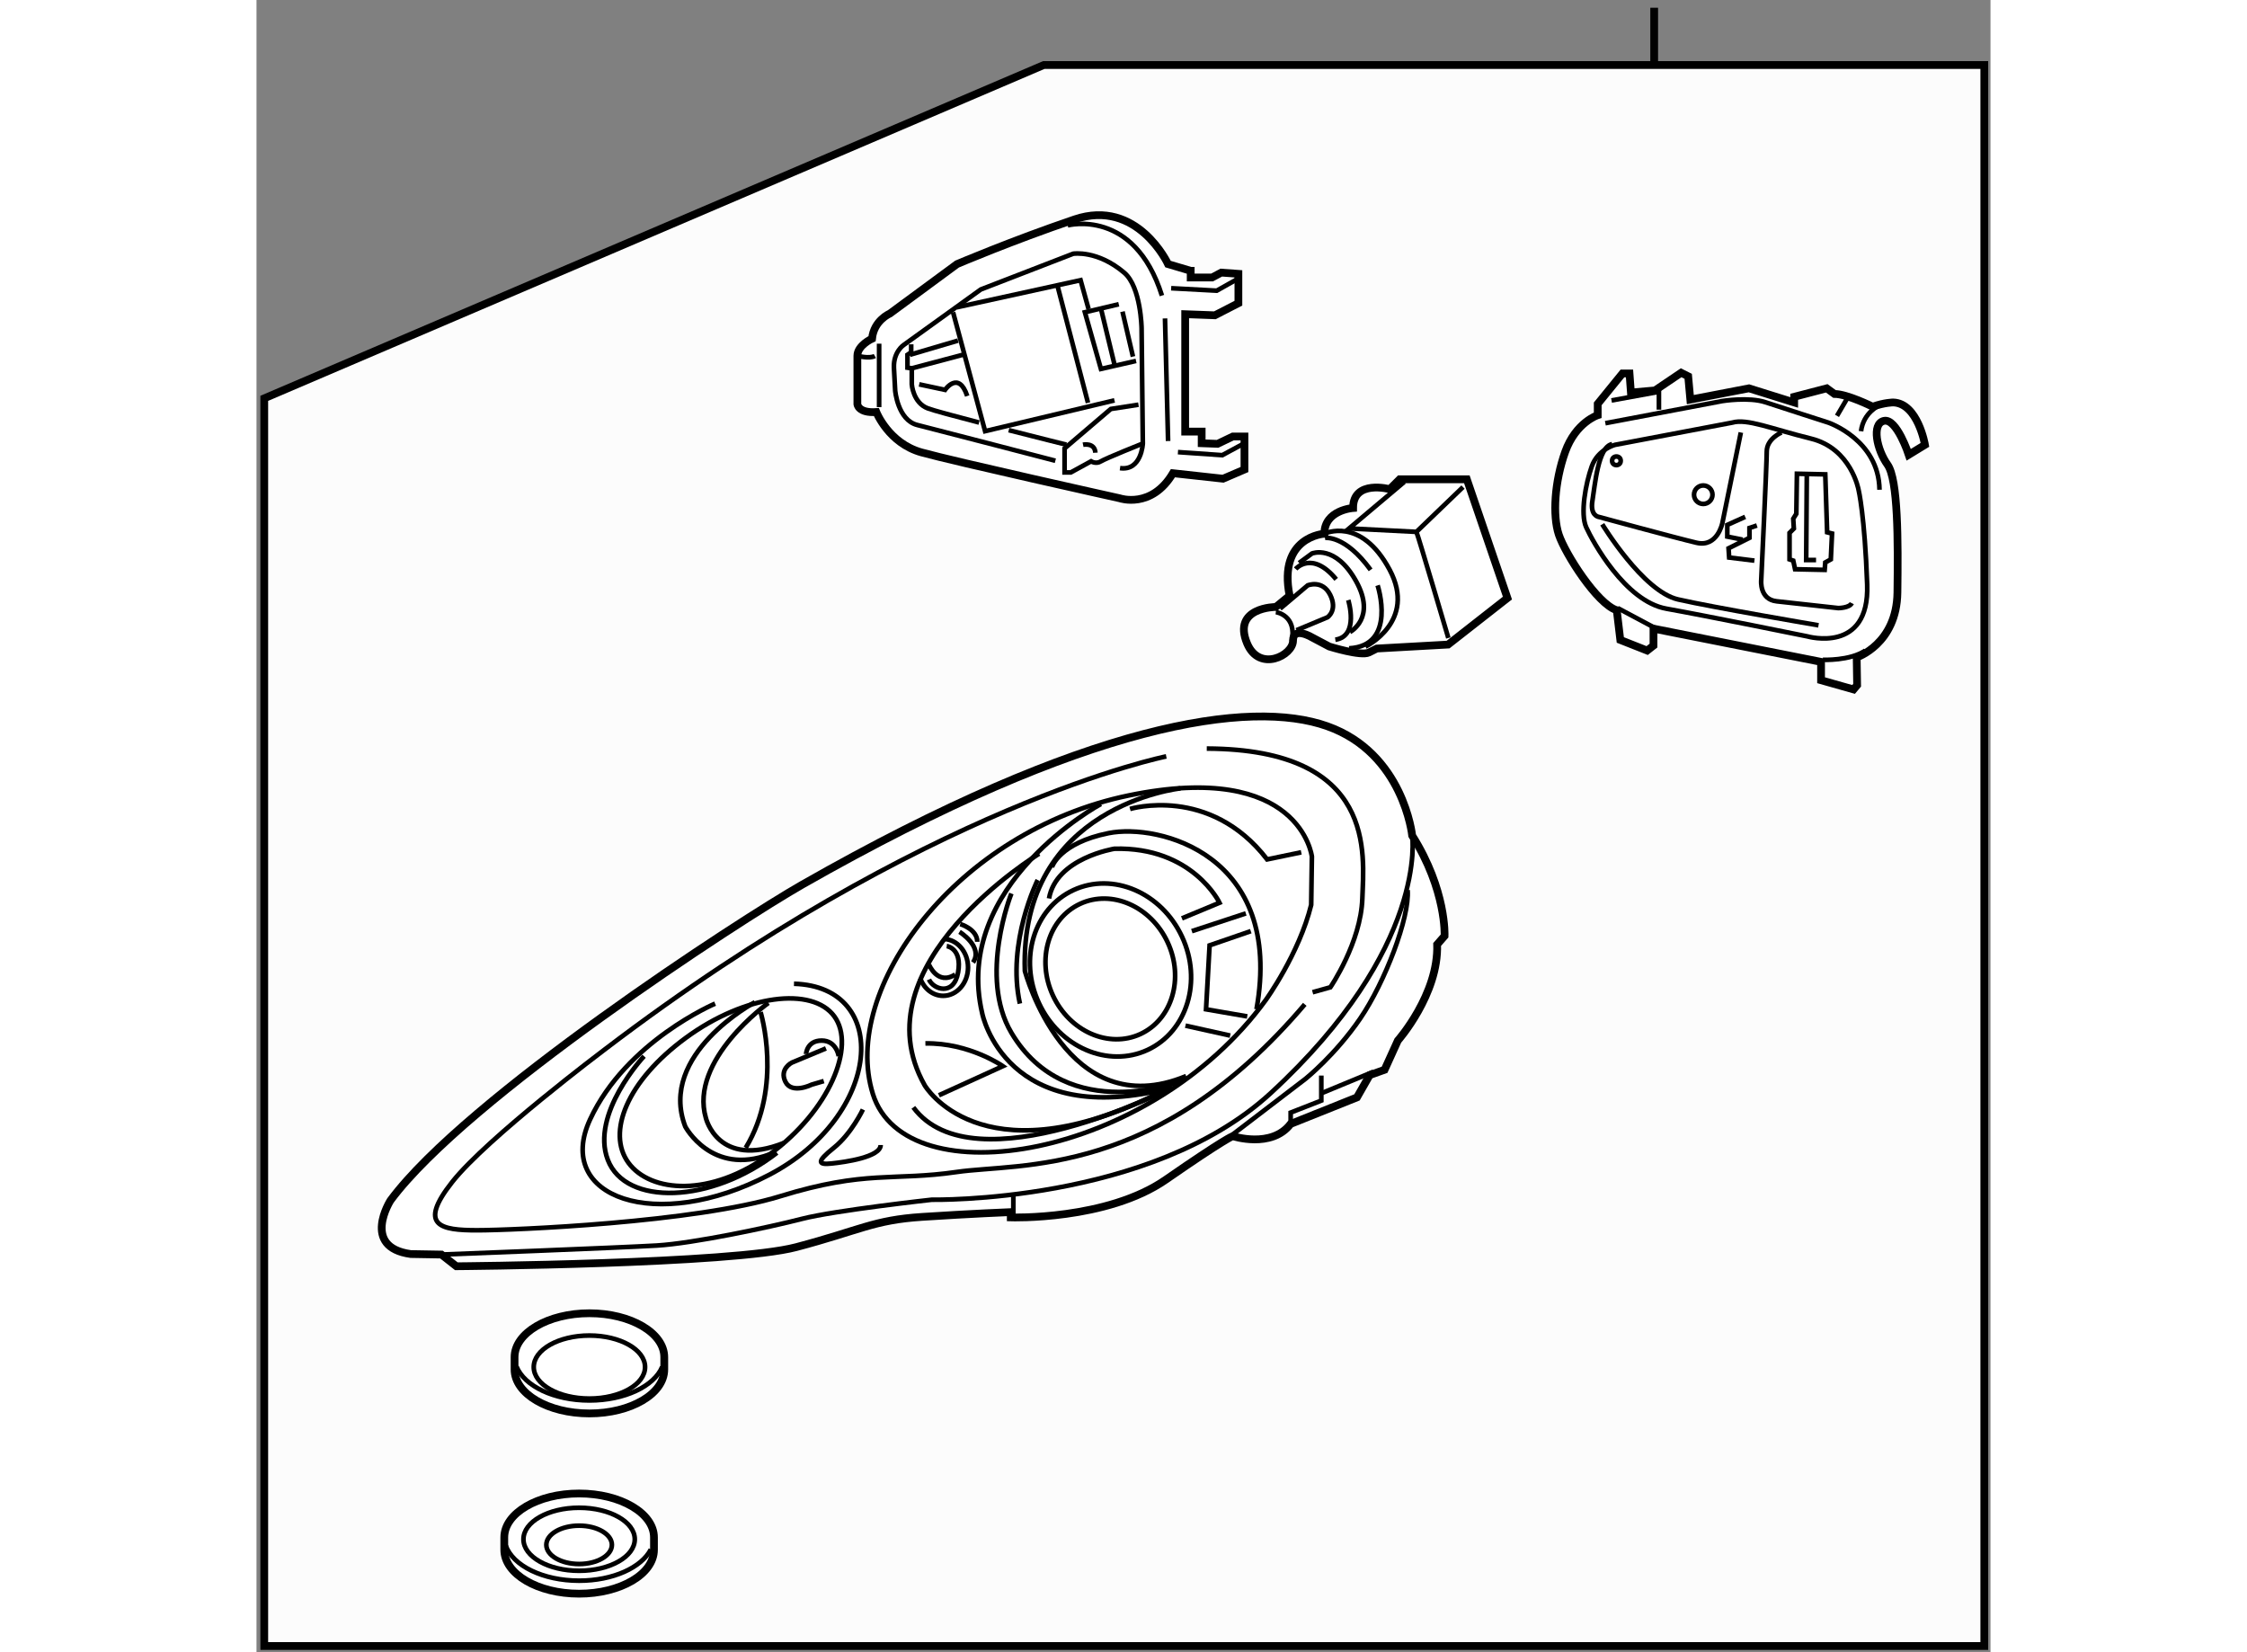 <?xml version="1.0" encoding="utf-8"?>
<!-- Generator: Adobe Illustrator 15.1.0, SVG Export Plug-In . SVG Version: 6.00 Build 0)  -->
<!DOCTYPE svg PUBLIC "-//W3C//DTD SVG 1.1//EN" "http://www.w3.org/Graphics/SVG/1.1/DTD/svg11.dtd">
<svg version="1.1" xmlns="http://www.w3.org/2000/svg" xmlns:xlink="http://www.w3.org/1999/xlink" x="0px" y="0px" width="244.8px"
	 height="180px" viewBox="62.147 17.303 111.862 106.586" enable-background="new 0 0 244.8 180" xml:space="preserve">
	
<rect x="62.147" y="17.303" width="111.862" height="106.586" fill="#808080" stroke="none"/>
	
<g><line fill="#FCFCFC" stroke="#000000" stroke-width="0.5" x1="152.313" y1="21.527" x2="152.313" y2="17.803"></line><polygon fill="#FCFCFC" stroke="#000000" stroke-width="0.5" points="173.609,123.489 62.647,123.489 62.647,43 112.936,21.497 
			173.609,21.497 		"></polygon></g><g><path fill="#FFFFFF" stroke="#000000" stroke-width="0.5" d="M125.124,90.597c0,0,2.501,0.822,3.734-0.787l4.282-1.714
			l0.822-1.438l0.959-0.343l0.856-1.884c0,0,2.637-2.98,2.535-6.2l0.479-0.549c0,0,0.137-2.945-2.09-6.475
			c0,0-0.547-5.31-5.481-7.057c-4.933-1.747-15.38-0.309-33.845,10.209c-4.08,2.323-21.719,13.807-26.583,20.384
			c0,0-1.919,3.013,1.301,3.459l1.987,0.034l0.959,0.754c0,0,17.779-0.138,21.925-1.233s4.968-1.745,8.12-1.951
			c3.151-0.206,5.721-0.309,5.721-0.309v0.343c0,0,6.2,0.203,10.003-2.435C124.61,90.769,125.124,90.597,125.124,90.597z"></path><path fill="none" stroke="#000000" stroke-width="0.3" d="M136.703,71.207c0,0,1.067,7.23-9.13,16.616
			c-7.768,7.149-21.862,6.875-21.862,6.875s-6.256,0.688-8.387,1.237c-2.131,0.55-7.013,1.581-9.35,1.719
			s-13.893,0.582-13.893,0.582"></path><line fill="none" stroke="#000000" stroke-width="0.3" x1="110.971" y1="95.729" x2="110.971" y2="94.457"></line><polyline fill="none" stroke="#000000" stroke-width="0.3" points="128.862,89.662 128.862,89.077 130.839,88.304 130.839,86.688 
					"></polyline><line fill="none" stroke="#000000" stroke-width="0.3" x1="134.19" y1="86.448" x2="130.907" y2="87.806"></line><path fill="none" stroke="#000000" stroke-width="0.3" d="M125.012,90.573l4.813-3.679c0,0,1.925-1.547,3.522-3.884
			c1.599-2.338,3.197-6.531,3.06-8.284"></path><path fill="none" stroke="#000000" stroke-width="0.3" d="M130.277,81.314l1.146-0.32c0,0,1.971-2.888,2.063-5.729
			c0.093-2.842,0.963-9.625-10.037-9.671"></path><path fill="none" stroke="#000000" stroke-width="0.3" d="M130.231,72.561c0,0-0.734-6.232-11.824-3.941
			c-11.091,2.292-18.609,12.466-16.5,19.25c2.109,6.783,17.875,4.216,25.346-6.05c0,0,2.153-2.979,2.933-6.142L130.231,72.561z"></path><path fill="none" stroke="#000000" stroke-width="0.3" d="M99.422,82.868c1.42,1.94-0.341,6.101-4.16,8.897
			c-3.819,2.796-7.701,2.489-9.121,0.55c-1.42-1.94-0.107-5.271,3.712-8.067S98.001,80.929,99.422,82.868z"></path><path fill="none" stroke="#000000" stroke-width="0.3" d="M94.299,81.957c0,0-6.279,3.346-4.492,8.021
			c0,0,1.696,3.209,5.455,1.788"></path><path fill="none" stroke="#000000" stroke-width="0.3" d="M95.17,82.003c0,0-5.133,3.667-4.033,7.425c0,0,0.779,3.3,5.042,1.604"></path><path fill="none" stroke="#000000" stroke-width="0.3" d="M94.666,82.598c0,0,1.467,4.768-0.962,8.755"></path><path fill="none" stroke="#000000" stroke-width="0.3" d="M98.882,84.936l-2.2,0.917c0,0-0.825,0.413-0.413,1.237
			c0.413,0.825,1.696,0.183,1.696,0.183l0.779-0.229"></path><path fill="none" stroke="#000000" stroke-width="0.3" d="M97.599,85.303c0,0,0.045-0.871,1.008-0.871
			c0.962,0,1.1,1.009,1.1,1.009"></path><path fill="none" stroke="#000000" stroke-width="0.3" d="M87.149,85.44c0,0-3.483,3.712-2.337,6.691
			c1.146,2.979,6.646,2.841,10.908-0.459"></path><path fill="none" stroke="#000000" stroke-width="0.3" d="M91.732,82.048c0,0-5.729,2.43-8.066,7.472
			c-2.337,5.041,4.262,7.378,11.55,3.574s7.929-12.145,1.604-12.328"></path><path fill="none" stroke="#000000" stroke-width="0.3" d="M101.266,88.878c0,0-0.734,1.559-1.879,2.475
			c-1.146,0.917-1.008,1.1-0.138,1.008c0.871-0.091,3.163-0.412,3.163-1.191"></path><path fill="none" stroke="#000000" stroke-width="0.3" d="M120.836,66.099c0,0-15.445,3.07-36.254,18.929
			c0,0-7.563,5.685-9.808,8.525c-2.246,2.842-0.733,3.116,1.604,3.116s14.071-0.504,19.571-2.2s7.288-0.963,11.367-1.559
			c4.079-0.595,12.924,0.413,22.457-10.816"></path><path fill="none" stroke="#000000" stroke-width="0.3" d="M121.753,68.161c0,0-10.404,1.099-10.038,11.778
			c0,0,2.659,9.992,10.404,6.783"></path><path fill="none" stroke="#000000" stroke-width="0.3" d="M112.541,74.073c0,0-2.017,4.033-1.146,7.975"></path><path fill="none" stroke="#000000" stroke-width="0.3" d="M116.62,69.169c0,0-9.625,5.178-7.654,13.521
			c0,0,1.512,7.609,12.238,4.768c0,0-12.787,6.553-16.684,1.282"></path><path fill="none" stroke="#000000" stroke-width="0.3" d="M112.633,72.378c0,0-11.779,7.149-7.379,14.941
			c0,0,3.529,6.05,14.712,0.688"></path><path fill="none" stroke="#000000" stroke-width="0.3" d="M106.17,87.96l4.125-1.878c0,0-2.155-1.514-4.997-1.468"></path><path fill="none" stroke="#000000" stroke-width="0.3" d="M113.458,73.248c0,0,0.458-1.558,3.667-2.2
			c3.208-0.642,11.32,1.374,9.533,11.366"></path><ellipse transform="matrix(0.907 -0.421 0.421 0.907 -22.692 56.825)" fill="none" stroke="#000000" stroke-width="0.3" cx="117.242" cy="79.761" rx="4.079" ry="4.629"></ellipse><ellipse transform="matrix(0.907 -0.421 0.421 0.907 -22.712 56.864)" fill="none" stroke="#000000" stroke-width="0.3" cx="117.261" cy="79.803" rx="5.088" ry="5.683"></ellipse><line fill="none" stroke="#000000" stroke-width="0.3" x1="122.486" y1="77.373" x2="125.97" y2="76.227"></line><polyline fill="none" stroke="#000000" stroke-width="0.3" points="126.29,77.373 123.632,78.289 123.402,82.414 126.061,82.873 
					"></polyline><line fill="none" stroke="#000000" stroke-width="0.3" x1="122.074" y1="83.469" x2="124.96" y2="84.11"></line><path fill="none" stroke="#000000" stroke-width="0.3" d="M118.499,69.49c0,0,5.133-1.56,8.846,3.254l2.199-0.458"></path><path fill="none" stroke="#000000" stroke-width="0.3" d="M106.491,77.878c0.865,0.027,1.558,0.837,1.558,1.832
			c0,1.014-0.718,1.834-1.604,1.834c-0.668,0-1.24-0.465-1.481-1.128"></path><path fill="none" stroke="#000000" stroke-width="0.3" d="M106.674,78.335c0,0,1.008,0.138,0.733,1.696s-1.604,1.102-1.879,0.459"></path><path fill="none" stroke="#000000" stroke-width="0.3" d="M105.528,79.527c0,0,0.55,1.375,1.696,0.642"></path><path fill="none" stroke="#000000" stroke-width="0.3" d="M107.499,77.419c0,0,1.558,0.964,0.871,1.972"></path><path fill="none" stroke="#000000" stroke-width="0.3" d="M107.545,76.916c0,0,1.1,0.319,1.1,1.145"></path><path fill="none" stroke="#000000" stroke-width="0.3" d="M110.845,74.944c0,0-2.143,5.377,0,8.983
			c3.621,6.095,11.092,3.07,11.092,3.07"></path><path fill="none" stroke="#000000" stroke-width="0.3" d="M121.845,76.548l2.427-1.008c0,0-1.74-3.621-6.782-3.483
			c0,0-3.758,0.597-4.217,3.208"></path></g>



	
<g><path fill="#FFFFFF" stroke="#000000" stroke-width="0.5" d="M122.412,34.773l-1.46-0.434c0,0-1.972-4.262-6.036-2.881
			c-4.063,1.382-7.575,2.881-7.575,2.881l-4.34,3.196c0,0-1.027,0.433-1.145,1.616c0,0-0.946,0.434-0.946,1.104
			c0,0.672,0,3.118,0,3.118s0.039,0.591,1.223,0.511c0,0,0.789,2.014,2.919,2.605c2.13,0.591,12.783,2.959,12.783,2.959
			s2.052,0.71,3.432-1.618l3.233,0.355l1.381-0.592v-2.131h-0.748l-0.986,0.474l-1.026-0.039v-0.75h-1.064v-7.575l1.917,0.071
			l1.516-0.781v-1.893l-1.105-0.08l-0.592,0.316h-1.38V34.773z"></path><polyline fill="none" stroke="#000000" stroke-width="0.3" points="121.152,35.897 124.093,36.055 125.364,35.34 		"></polyline><polyline fill="none" stroke="#000000" stroke-width="0.3" points="121.59,46.469 124.45,46.667 125.921,45.873 		"></polyline><path fill="none" stroke="#000000" stroke-width="0.3" d="M117.854,47.502c1.391,0.198,1.471-1.591,1.471-1.591l-0.08-7.431
			c0,0-0.039-2.663-1.112-3.578c-1.739-1.482-3.299-1.231-3.299-1.231l-5.961,2.305l-4.969,3.577c0,0-0.676,0.438-0.636,1.471
			l0.08,1.471c0,0,0.158,1.907,1.431,2.226c1.271,0.317,8.903,2.305,8.903,2.305"></path><line fill="none" stroke="#000000" stroke-width="0.3" x1="102.313" y1="39.474" x2="102.313" y2="43.568"></line><path fill="none" stroke="#000000" stroke-width="0.3" d="M100.911,40.256c0,0,0.766,0.21,1.125,0.012"></path><path fill="none" stroke="#000000" stroke-width="0.3" d="M110.675,45.053c1.964,0.502,3.721,0.938,3.721,0.938"></path><path fill="none" stroke="#000000" stroke-width="0.3" d="M104.381,39.513v0.517l-0.239,0.159v0.835l0.278,0.039v1.034
			c0,0,0.08,1.192,1.034,1.55c0.362,0.136,1.738,0.507,3.308,0.914"></path><path fill="none" stroke="#000000" stroke-width="0.3" d="M119.046,43.409l-1.788,0.278l-2.981,2.543v1.551h0.398l1.311-0.717
			c0,0,0.318,0.199,0.636,0c0.318-0.198,2.703-1.152,2.703-1.152"></path><path fill="none" stroke="#000000" stroke-width="0.3" d="M115.469,45.992c0,0,0.755-0.158,0.795,0.517"></path><polyline fill="none" stroke="#000000" stroke-width="0.3" points="107.083,37.447 109.15,45.118 117.496,43.13 		"></polyline><polyline fill="none" stroke="#000000" stroke-width="0.3" points="107.321,37.128 115.309,35.379 115.827,37.248 		"></polyline><polyline fill="none" stroke="#000000" stroke-width="0.3" points="117.773,36.929 115.587,37.447 116.622,41.103 118.888,40.586 
					"></polyline><line fill="none" stroke="#000000" stroke-width="0.3" x1="116.622" y1="37.208" x2="117.536" y2="40.984"></line><line fill="none" stroke="#000000" stroke-width="0.3" x1="118.013" y1="37.407" x2="118.688" y2="40.308"></line><line fill="none" stroke="#000000" stroke-width="0.3" x1="104.3" y1="40.189" x2="107.401" y2="39.275"></line><line fill="none" stroke="#000000" stroke-width="0.3" x1="104.42" y1="41.063" x2="107.719" y2="40.189"></line><path fill="none" stroke="#000000" stroke-width="0.3" d="M104.897,42.097l1.668,0.356c0,0,0.876-1.271,1.432,0.397"></path><line fill="none" stroke="#000000" stroke-width="0.3" x1="113.84" y1="35.818" x2="115.787" y2="43.29"></line><path fill="none" stroke="#000000" stroke-width="0.3" d="M114.476,31.842c0,0,4.292-1.152,6.081,4.53"></path><line fill="none" stroke="#000000" stroke-width="0.3" x1="120.755" y1="37.844" x2="120.954" y2="45.754"></line></g>



	
<g><path fill="#FFFFFF" stroke="#000000" stroke-width="0.5" d="M168.735,46.64l1.046-0.64c0,0-0.455-2.688-2.05-2.734
			c0,0-0.55-0.001-1.323,0.273c0,0-1.642-0.821-2.463-0.821l-0.501-0.364l-2.099,0.547v0.365l-2.918-0.912l-3.783,0.729
			l-0.137-1.504l-0.456-0.229l-1.688,1.14l-1.551,0.138l-0.091-1.232h-0.456l-1.595,1.961v0.73c0,0-1.416,0.455-2.099,2.37
			c-0.685,1.915-0.821,4.104-0.412,5.336c0.412,1.23,2.464,4.468,3.74,4.878l0.229,1.916l1.732,0.684l0.408-0.32v-1.094L163.079,60
			v1.185l2.097,0.594l0.229-0.273l-0.028-1.796c0,0,2.58-0.85,2.628-4.177c0.045-3.33,0.046-7.297-0.639-8.254
			c-0.686-0.958-1.049-2.645-0.229-2.827C167.957,44.269,168.735,46.64,168.735,46.64z"></path><path fill="none" stroke="#000000" stroke-width="0.3" d="M157.349,44.566l-7.552,1.432c0,0-1.113,0.278-1.51,1.391
			c-0.398,1.112-0.755,3.061-0.357,3.935c0.396,0.874,2.505,4.77,5.167,5.246s9.101,1.788,9.101,1.788s4.015,1.153,3.856-3.338
			c-0.16-4.491-0.557-6.121-0.557-6.121s-0.478-2.663-3.063-3.299C159.854,44.963,158.302,44.289,157.349,44.566z"></path><path fill="none" stroke="#000000" stroke-width="0.3" d="M149.162,44.605l7.55-1.431c0,0,1.708-0.277,2.784,0.08
			c1.074,0.357,4.053,1.312,4.053,1.312s3.26,1.111,3.3,4.332"></path><polygon fill="none" stroke="#000000" stroke-width="0.3" points="163.35,47.905 161.521,47.865 161.483,50.448 161.284,50.767 
			161.323,51.402 161.045,51.681 161.045,53.39 161.284,53.47 161.402,54.025 163.312,54.066 163.35,53.589 163.708,53.39 
			163.787,51.721 163.471,51.641 		"></polygon><polyline fill="none" stroke="#000000" stroke-width="0.3" points="162.158,47.984 162.119,53.43 162.756,53.43 		"></polyline><path fill="none" stroke="#000000" stroke-width="0.3" d="M160.529,45.202c0,0-0.955,0.396-0.955,1.232
			c0,0.834-0.357,8.307-0.357,8.307s-0.121,1.231,0.993,1.352c1.113,0.119,3.976,0.438,3.976,0.438s0.716,0,0.875-0.318"></path><path fill="none" stroke="#000000" stroke-width="0.3" d="M163.189,59.868c0,0,1.749,0.079,2.743-0.596"></path><line fill="none" stroke="#000000" stroke-width="0.3" x1="149.955" y1="56.53" x2="152.421" y2="57.842"></line><path fill="none" stroke="#000000" stroke-width="0.3" d="M157.904,45.202l-1.192,5.842c0,0-0.316,1.591-1.668,1.273
			c-1.351-0.318-6.32-1.671-6.32-1.671s-0.556-0.079-0.397-1.032c0.16-0.954,0.356-3.498,1.271-3.657"></path><path fill="none" stroke="#000000" stroke-width="0.3" d="M148.963,51.124c0,0,2.623,4.332,4.889,4.849
			c2.265,0.518,9.063,1.67,9.063,1.67"></path><polyline fill="none" stroke="#000000" stroke-width="0.3" points="158.184,50.646 157.03,51.164 157.03,51.919 158.025,52.118 		
			"></polyline><polyline fill="none" stroke="#000000" stroke-width="0.3" points="158.939,51.204 158.46,51.362 158.46,51.999 157.111,52.675 
			157.15,53.271 158.78,53.47 		"></polyline><line fill="none" stroke="#000000" stroke-width="0.3" x1="164.781" y1="42.977" x2="164.106" y2="44.13"></line><path fill="none" stroke="#000000" stroke-width="0.3" d="M166.849,43.453c0,0-1.034,0.438-1.193,1.67"></path><circle fill="none" stroke="#000000" stroke-width="0.3" cx="155.479" cy="49.217" r="0.596"></circle><circle fill="none" stroke="#000000" stroke-width="0.3" cx="149.876" cy="47.03" r="0.278"></circle><polyline fill="none" stroke="#000000" stroke-width="0.3" points="149.561,43.136 152.619,42.579 152.619,43.731 		"></polyline></g>



	
<g><path fill="#FFFFFF" stroke="#000000" stroke-width="0.5" d="M140.228,48.223h-4.338l-0.639,0.638c0,0-2.362-0.639-2.362,1.213
			c0,0-1.853,0.127-1.853,1.661c0,0-3.008,0.17-2.243,4l-0.885,0.724c0,0-2.847,0-1.853,2.36c0.79,1.868,2.96,0.768,2.96-0.19
			c0-0.959,1.255-0.191,1.255-0.191l1.084,0.574c0,0,2.044,0.64,2.556,0.384c0.509-0.256,0.509-0.256,0.509-0.256l4.598-0.256
			l3.829-2.999L140.228,48.223z"></path><polyline fill="none" stroke="#000000" stroke-width="0.3" points="136.194,48.389 132.632,51.393 136.974,51.615 139.98,48.724 
					"></polyline><path fill="none" stroke="#000000" stroke-width="0.3" d="M136.974,51.615c0.108,0.224,2.06,6.845,2.06,6.845"></path><path fill="none" stroke="#000000" stroke-width="0.3" d="M127.905,56.79c0,0,1.382,0.185,1.024,1.901"></path><path fill="none" stroke="#000000" stroke-width="0.3" d="M128.182,56.568l1.778-1.502c0,0,0.947-0.391,1.451,0.61
			c0.499,1.003-0.173,1.448-0.173,1.448l-2.001,0.834"></path><path fill="none" stroke="#000000" stroke-width="0.3" d="M129.184,54.008c0,0,1.054-1.223,2.614,0.668"></path><path fill="none" stroke="#000000" stroke-width="0.3" d="M132.577,56.013c0,0,0.726,2.336-0.834,2.558"></path><path fill="none" stroke="#000000" stroke-width="0.3" d="M129.406,53.62l0.833-0.612c0,0,1.504-0.611,2.838,1.78
			c1.337,2.392-0.388,3.283-0.388,3.283"></path><path fill="none" stroke="#000000" stroke-width="0.3" d="M131.073,52.006c0,0,1.282-0.224,2.947,2.059"></path><path fill="none" stroke="#000000" stroke-width="0.3" d="M134.471,55.066c0,0,1.275,3.894-1.839,4.062"></path><path fill="none" stroke="#000000" stroke-width="0.3" d="M131.036,51.734c0,0,2.352-1.156,4.214,2.33
			c1.775,3.339-1.561,4.952-1.561,4.952"></path></g>



	
<g><path fill="#FFFFFF" stroke="#000000" stroke-width="0.5" d="M88.452,105.652c0,1.565-2.163,2.833-4.829,2.833
			c-2.667,0-4.828-1.268-4.828-2.833v-0.797c0-1.563,2.162-2.833,4.828-2.833c2.666,0,4.829,1.27,4.829,2.833V105.652z"></path><path fill="none" stroke="#000000" stroke-width="0.3" d="M88.318,105.48c-0.511,1.243-2.419,2.167-4.695,2.167
			c-2.286,0-4.202-0.932-4.701-2.185"></path><ellipse fill="none" stroke="#000000" stroke-width="0.3" cx="83.623" cy="105.493" rx="3.591" ry="2.033"></ellipse></g>



	
<g><path fill="#FFFFFF" stroke="#000000" stroke-width="0.5" d="M87.788,117.28c0,1.566-2.163,2.833-4.829,2.833
			c-2.667,0-4.828-1.267-4.828-2.833v-0.796c0-1.566,2.162-2.834,4.828-2.834c2.666,0,4.829,1.268,4.829,2.834V117.28z"></path><path fill="none" stroke="#000000" stroke-width="0.3" d="M87.587,117.255c-0.595,1.169-2.442,2.021-4.627,2.021
			c-2.333,0-4.279-0.972-4.73-2.262"></path><ellipse fill="none" stroke="#000000" stroke-width="0.3" cx="82.959" cy="116.603" rx="3.591" ry="2.033"></ellipse><ellipse fill="none" stroke="#000000" stroke-width="0.3" cx="82.959" cy="116.962" rx="2.115" ry="1.237"></ellipse></g>


</svg>